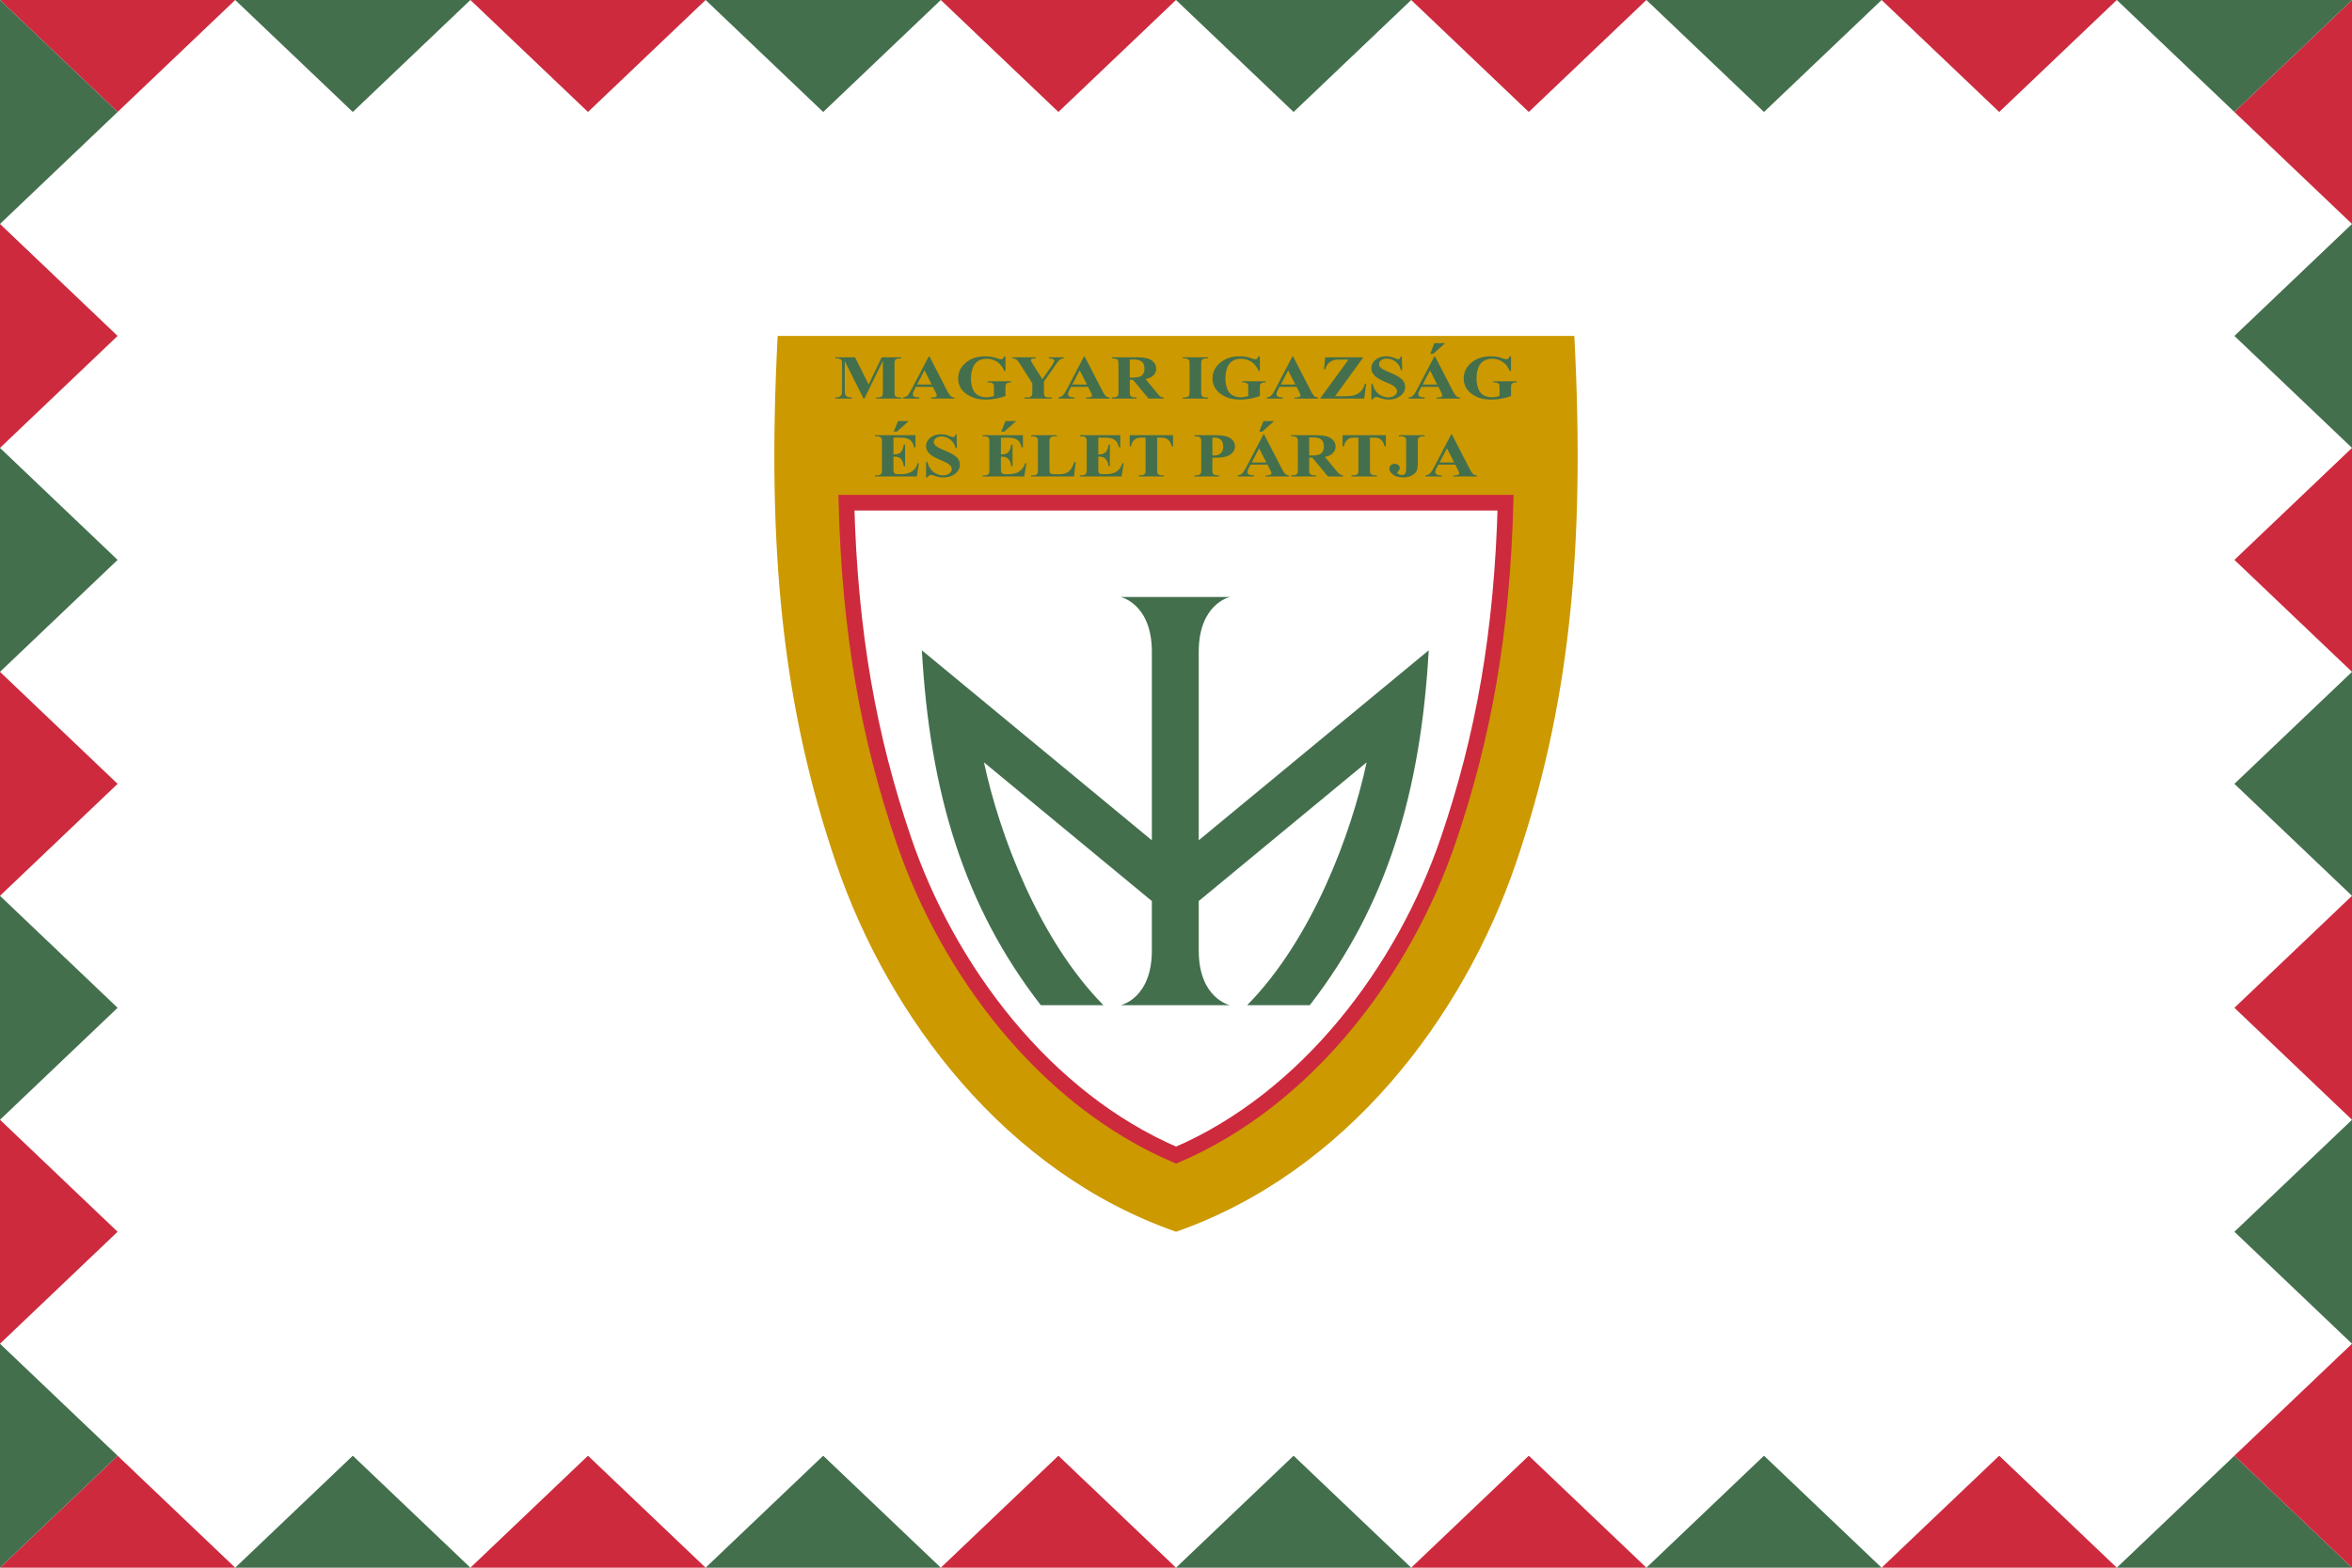 <svg xmlns="http://www.w3.org/2000/svg" height="600" width="900"><path d="M0 0h900v600H0z" fill="#fff"/><g fill-rule="evenodd"><path d="m900 600-45-42.857L810 600z" fill="#436f4d"/><path d="m810 600-45-42.857L720 600z" fill="#cd2a3e"/><path d="m720 600-45-42.857L630 600z" fill="#436f4d"/><path d="m630 600-45-42.857L540 600z" fill="#cd2a3e"/><path d="m540 600-45-42.857L450 600z" fill="#436f4d"/><path d="m450 600-45-42.857L360 600z" fill="#cd2a3e"/><path d="m360 600-45-42.857L270 600z" fill="#436f4d"/><path d="m270 600-45-42.857L180 600z" fill="#cd2a3e"/><path d="m180 600-45-42.857L90 600z" fill="#436f4d"/><path d="m90 600-45-42.857L0 600zM900 0l-45 42.857 45 42.857z" fill="#cd2a3e"/><path d="m900 85.714-45 42.857 45 42.858z" fill="#436f4d"/><path d="m900 171.429-45 42.857 45 42.857z" fill="#cd2a3e"/><path d="M900 257.143 855 300l45 42.857z" fill="#436f4d"/><path d="m900 342.857-45 42.857 45 42.857z" fill="#cd2a3e"/><path d="m900 428.571-45 42.858 45 42.857z" fill="#436f4d"/><path d="m900 514.286-45 42.857L900 600zM0 0l45 42.857L90 0z" fill="#cd2a3e"/><path d="m90 0 45 42.857L180 0z" fill="#436f4d"/><path d="m180 0 45 42.857L270 0z" fill="#cd2a3e"/><path d="m270 0 45 42.857L360 0z" fill="#436f4d"/><path d="m360 0 45 42.857L450 0z" fill="#cd2a3e"/><path d="m450 0 45 42.857L540 0z" fill="#436f4d"/><path d="m540 0 45 42.857L630 0z" fill="#cd2a3e"/><path d="m630 0 45 42.857L720 0z" fill="#436f4d"/><path d="m720 0 45 42.857L810 0z" fill="#cd2a3e"/><path d="m810 0 45 42.857L900 0zM0 600l45-42.857-45-42.857z" fill="#436f4d"/><path d="m0 514.286 45-42.857L0 428.57z" fill="#cd2a3e"/><path d="m0 428.571 45-42.857-45-42.857z" fill="#436f4d"/><path d="M0 342.857 45 300 0 257.143z" fill="#cd2a3e"/><path d="m0 257.143 45-42.857-45-42.857z" fill="#436f4d"/><path d="m0 171.429 45-42.858L0 85.714z" fill="#cd2a3e"/><path d="m0 85.714 45-42.857L0 0z" fill="#436f4d"/></g><path fill="#c90" d="M297.583 128.571c-4.364 83.272 2.307 143.128 22.377 201.892 20.071 58.763 64.709 118.136 130.058 140.966 65.348-22.833 109.95-82.206 130.022-140.966 20.07-58.76 26.74-118.62 22.377-201.892z"/><path fill="#fff" d="M323.887 192.39c1.306 49.576 8.401 89.536 21.977 129.282 16.891 49.446 53.746 98.88 104.17 120.43 50.413-21.55 87.191-70.96 104.091-120.43 13.576-39.745 20.668-79.705 21.984-129.282H323.887z"/><path d="M323.887 192.39c1.306 49.576 8.401 89.536 21.977 129.282 16.891 49.446 53.746 98.88 104.17 120.43 50.413-21.55 87.191-70.96 104.091-120.43 13.576-39.745 20.668-79.705 21.984-129.282z" stroke="#cd2a3e" stroke-width="5.976" fill="none"/><path style="color:#000" fill="#436f4d" d="M1242.293 743.429s10.118 2.15 10.118 17.746v61.04c-24.818-20.513-49.64-41.016-74.456-61.519 2.565 45.715 13.465 82.65 38.508 114.914h20.266c-21.075-21.437-33.724-55.513-38.666-78.629l54.347 44.905v16.01c0 15.596-10.116 17.715-10.116 17.715h35.409s-10.117-2.119-10.117-17.715v-16.01l54.348-44.905c-4.942 23.116-17.592 57.192-38.667 78.63h20.266c25.042-32.264 35.942-69.196 38.507-114.915-24.815 20.508-49.636 41.01-74.455 61.515v-61.04c0-15.597 10.117-17.747 10.117-17.747z" transform="translate(-1039.586 -650.25) scale(1.182)"/><path fill="#436f4d" d="m548.863 131.352-1.579 4.053h1.16l4.521-4.053h-4.102zm-171.931 5.04c-2.958 0-5.412.795-7.363 2.432-1.95 1.64-2.916 3.653-2.916 6.028 0 1.327.3 2.524.935 3.596.499.83 1.213 1.588 2.093 2.256.889.66 1.913 1.174 3.065 1.585 1.161.404 2.621.634 4.372.634 1.371 0 2.693-.12 3.963-.352a19.898 19.898 0 0 0 3.663-1.022v-3.277c0-.575.068-.945.149-1.093.145-.28.335-.483.598-.6.272-.124.74-.208 1.42-.246v-.423h-8.97v.423h.486c.445 0 .813.1 1.122.247.317.147.536.307.635.493.1.178.15.577.15 1.199v3.277c-.491.156-.986.27-1.459.354-.463.078-.9.141-1.345.141-1.28 0-2.392-.275-3.326-.81-.926-.536-1.6-1.397-2.018-2.538-.419-1.14-.636-2.47-.636-3.983 0-1.25.217-2.442.598-3.63.381-1.188 1.027-2.125 1.943-2.784.917-.668 2.06-.987 3.439-.987 1.443-.002 2.783.37 4 1.162 1.216.793 2.12 1.969 2.728 3.49h.486v-5.57h-.486c-.181.444-.38.754-.598.918-.218.153-.456.21-.71.21-.164 0-.709-.136-1.607-.423-.89-.294-1.544-.466-1.944-.529-.735-.124-1.55-.176-2.467-.176zm97.358 0c-2.955 0-5.407.795-7.356 2.432-1.95 1.64-2.954 3.653-2.954 6.028 0 1.327.335 2.524.969 3.596a7.984 7.984 0 0 0 2.057 2.256c.885.66 1.913 1.174 3.062 1.585 1.16.404 2.619.634 4.377.634 1.364 0 2.691-.12 3.959-.352a20.045 20.045 0 0 0 3.696-1.022v-3.277c0-.575.035-.945.12-1.093.143-.28.334-.483.597-.6.275-.124.778-.208 1.46-.246v-.423h-8.97v.423h.442c.442 0 .849.1 1.16.247.323.147.502.307.598.493.096.178.143.577.143 1.199v3.277c-.478.155-.944.268-1.41.352a8.658 8.658 0 0 1-1.388.141c-1.28 0-2.356-.275-3.29-.81-.92-.535-1.602-1.397-2.02-2.538-.42-1.14-.635-2.47-.635-3.983 0-1.25.18-2.442.563-3.631.382-1.188 1.028-2.124 1.95-2.784.908-.667 2.056-.987 3.432-.987 1.447 0 2.787.371 3.995 1.163 1.22.792 2.128 1.969 2.738 3.49h.515v-5.57h-.515c-.19.444-.382.754-.598.917-.227.155-.466.211-.717.211-.156 0-.67-.135-1.567-.423-.885-.294-1.543-.466-1.938-.529-.741-.124-1.554-.176-2.475-.176zm56.178 0c-1.639 0-3.026.42-4.115 1.304-1.076.886-1.602 1.987-1.602 3.244 0 .737.203 1.396.598 2.01.394.612.945 1.159 1.686 1.656.73.496 1.938 1.126 3.624 1.832 1.196.505 2.033.916 2.5 1.234.478.311.825.638 1.052.987.228.35.371.684.371 1.058 0 .628-.323 1.183-.933 1.657-.598.472-1.411.703-2.428.703-1.315 0-2.523-.426-3.672-1.303-1.124-.885-1.913-2.165-2.308-3.842h-.49v5.956h.49c.156-.318.37-.549.634-.705.263-.154.514-.21.741-.21.288 0 .646.056 1.089.21.777.28 1.423.464 1.937.564a8.574 8.574 0 0 0 1.651.176c1.854.001 3.397-.497 4.593-1.445 1.208-.954 1.794-2.064 1.794-3.383 0-1.04-.37-1.978-1.112-2.785-.754-.807-2.225-1.665-4.378-2.573-1.543-.652-2.524-1.118-2.954-1.375-.586-.356-1.005-.692-1.268-1.057-.191-.271-.263-.602-.263-.952 0-.55.251-1.025.777-1.444.55-.428 1.28-.634 2.213-.634 1.196-.001 2.332.39 3.36 1.198 1.041.8 1.687 1.852 1.95 3.171h.563l-.156-5.251h-.407c-.12.473-.275.757-.418.882a.806.806 0 0 1-.562.21c-.24 0-.646-.14-1.268-.387-.61-.256-1.136-.436-1.567-.53a7.885 7.885 0 0 0-1.722-.175zm39.924 0c-2.967 0-5.418.795-7.368 2.432-1.95 1.64-2.918 3.653-2.918 6.028 0 1.327.299 2.524.933 3.596.502.83 1.184 1.588 2.057 2.256.897.66 1.913 1.174 3.062 1.585 1.172.404 2.63.634 4.377.634 1.376 0 2.691-.12 3.96-.352a20.435 20.435 0 0 0 3.707-1.022v-3.277c0-.575.023-.945.107-1.093.144-.28.371-.483.634-.6.275-.124.742-.208 1.424-.246v-.423h-8.97v.423h.49c.442 0 .813.1 1.112.247.323.147.538.307.646.493.095.178.143.577.143 1.199v3.277c-.49.155-.98.268-1.459.352-.466.078-.897.141-1.34.141-1.28 0-2.391-.275-3.324-.81-.933-.535-1.603-1.397-2.022-2.538-.418-1.14-.634-2.47-.634-3.983 0-1.25.18-2.442.55-3.631.383-1.188 1.03-2.124 1.95-2.784.921-.667 2.093-.987 3.48-.987 1.436 0 2.74.371 3.96 1.163s2.116 1.969 2.726 3.49h.527v-5.57h-.527c-.179.444-.382.754-.598.917-.215.155-.454.211-.705.211-.168 0-.682-.135-1.579-.423-.885-.294-1.543-.466-1.938-.529-.741-.124-1.554-.176-2.463-.176zm-214.99.037-6.614 12.583c-.627 1.203-1.144 2.008-1.57 2.396-.427.38-.983.62-1.644.705v.423h6.167v-.423c-.962-.062-1.587-.158-1.833-.282-.417-.21-.598-.544-.598-.987 0-.333.121-.756.375-1.269l.784-1.516h6.504l.972 1.94c.254.511.393.81.411.88.056.148.074.283.076.423 0 .233-.1.44-.3.564-.29.17-.778.247-1.494.247h-.375v.423h8.933v-.423c-.563-.04-1-.183-1.308-.423-.408-.318-.934-1.1-1.57-2.327l-6.653-12.935h-.262zm59.39 0-6.579 12.583c-.623 1.203-1.178 2.008-1.604 2.396-.427.38-.945.62-1.607.705v.423h6.13v-.423c-.957-.062-1.555-.158-1.795-.282-.418-.21-.634-.544-.634-.987 0-.333.12-.756.371-1.269l.79-1.516h6.506l.969 1.94c.251.511.395.81.407.88.06.148.107.283.107.423 0 .233-.096.44-.287.564-.299.17-.825.247-1.543.247h-.37v.423h8.934v-.423c-.562-.04-1.005-.183-1.304-.423-.419-.318-.945-1.1-1.579-2.327l-6.65-12.935h-.263zm79.763 0-6.578 12.583c-.622 1.203-1.148 2.008-1.567 2.396-.43.38-.98.62-1.65.705v.423h6.136v-.423c-.97-.062-1.555-.158-1.795-.282-.418-.21-.634-.544-.634-.987 0-.333.12-.756.371-1.269l.778-1.516h6.506l1.017 1.94c.251.511.347.81.37.88.048.148.108.283.108.423 0 .233-.096.44-.299.564-.287.17-.813.247-1.53.247h-.371v.423h8.934v-.423c-.562-.04-1.005-.183-1.316-.423-.406-.318-.933-1.1-1.566-2.327l-6.65-12.935h-.264zm54.313 0-6.626 12.583c-.622 1.203-1.137 2.008-1.567 2.396-.419.38-.981.62-1.639.705v.423h6.124v-.423c-.957-.062-1.543-.158-1.794-.282-.419-.21-.634-.544-.634-.987 0-.333.12-.756.37-1.269l.79-1.516h6.542l.97 1.94c.25.511.394.81.406.88.06.148.084.283.084.423 0 .233-.108.44-.3.564-.298.17-.777.247-1.494.247h-.37v.423h8.922v-.423c-.563-.04-.993-.183-1.304-.423-.407-.318-.933-1.1-1.567-2.327l-6.65-12.935h-.263zm-229.234.317v.423h.598c.517 0 .925.09 1.233.245.309.148.499.327.598.53.1.193.15.68.15 1.48v10.01c0 .707-.02 1.078-.037 1.163-.1.365-.23.645-.411.846-.18.202-.43.37-.785.494a3.52 3.52 0 0 1-1.159.176h-.186v.423h6.316v-.423c-.843 0-1.469-.111-1.868-.353a1.748 1.748 0 0 1-.748-.987c-.045-.178-.076-.633-.076-1.41v-11.138l7.177 14.312h.336l7.065-14.416v11.701c0 .793-.051 1.295-.15 1.481-.136.264-.296.456-.524.564-.326.164-.763.247-1.308.247h-.598v.423h9.644v-.423h-.598c-.517 0-.963-.064-1.272-.212-.307-.154-.497-.362-.598-.564-.1-.202-.148-.708-.148-1.516v-10.397c0-.784.05-1.259.148-1.446.137-.256.335-.454.561-.564.327-.162.764-.246 1.309-.246h.598v-.423h-7.513l-5 10.4-5.195-10.397h-7.55zm67.801 0v.423c.59.008 1.066.146 1.42.388.354.232.969 1.025 1.831 2.36l4.336 6.768v3.136c0 .793-.05 1.295-.15 1.481a1.2 1.2 0 0 1-.56.564c-.317.164-.764.247-1.308.247h-.972v.423h10.391v-.423h-1.046c-.49 0-.898-.064-1.197-.212-.29-.154-.461-.333-.56-.527-.1-.202-.15-.737-.15-1.553v-3.805l4-5.71c.98-1.452 1.676-2.354 2.13-2.68.326-.232.812-.388 1.42-.458v-.423h-5.643v.423c.825.039 1.373.158 1.681.352.236.14.373.32.373.53 0 .38-.406 1.161-1.233 2.326l-3.326 4.758-3.326-5.217c-.726-1.126-1.085-1.835-1.085-2.115 0-.147.091-.29.299-.423.219-.132.586-.21 1.122-.21h.411v-.424h-8.858zm38.013 0v.423c.837 0 1.411.078 1.722.21.3.132.515.304.634.53.12.217.18.766.18 1.621v10.222c0 .853-.06 1.404-.18 1.622-.12.216-.335.388-.634.527-.299.132-.873.212-1.722.212v.423h9.413v-.423c-.837 0-1.411-.08-1.71-.212-.311-.132-.515-.31-.634-.527-.12-.226-.192-.769-.192-1.622v-4.406h1.196l5.98 7.19h5.79v-.423c-.49-.023-.934-.147-1.304-.388-.252-.17-.658-.613-1.232-1.304l-4.414-5.357c1.125-.242 1.986-.577 2.62-1.058.98-.76 1.459-1.726 1.459-2.89 0-.955-.323-1.797-.98-2.503-.635-.712-1.496-1.213-2.525-1.479-1.04-.264-2.667-.387-4.903-.387h-8.552zm27.138 0v.423h.634c.514 0 .897.09 1.196.245.311.148.538.327.634.53.096.201.144.708.144 1.515v10.363c0 .792-.048 1.294-.144 1.48a1.17 1.17 0 0 1-.562.564c-.323.164-.73.247-1.268.247h-.634v.423h9.64v-.423h-.598c-.514 0-.92-.064-1.232-.212a1.377 1.377 0 0 1-.598-.564c-.107-.201-.155-.708-.155-1.515v-10.363c0-.791.048-1.293.155-1.48.132-.265.323-.455.563-.565.322-.162.73-.245 1.267-.245h.598v-.423h-9.64zm54.528 0-.49 4.616h.49c.203-.76.502-1.37.86-1.868.372-.496.826-.903 1.376-1.197a5.707 5.707 0 0 1 1.795-.6c.346-.055 1.04-.07 2.104-.07h2.763l-10.884 14.91h16.9l.742-5.711h-.514c-.3 1.257-.837 2.278-1.615 3.032-.777.744-1.722 1.236-2.799 1.516-.67.178-1.818.282-3.48.282h-3.505l10.837-14.91h-14.58zm-74.789.845h1.46c1.459 0 2.523.307 3.169.881.67.574.98 1.44.98 2.644 0 .83-.167 1.524-.526 2.044-.358.512-.837.856-1.459 1.058-.622.194-1.579.282-2.834.282h-.79v-6.909zm-78.567 4.16 2.767 5.428h-5.607l2.84-5.429zm59.395 0 2.763 5.428h-5.574l2.81-5.429zm79.764 0 2.763 5.428h-5.574l2.81-5.429zm54.3 0 2.727 5.428h-5.561l2.834-5.429zm-203.59 19.421-1.607 4.02h1.196l4.486-4.02h-4.075zm41.115 0-1.608 4.02h1.196l4.486-4.02h-4.074zm98.712 0-1.567 4.02h1.148l4.497-4.02h-4.078zm-123.372 5.042c-1.642 0-2.994.418-4.074 1.304-1.08.885-1.644 1.95-1.644 3.207 0 .738.208 1.432.598 2.044.4.614.984 1.16 1.72 1.657.734.496 1.908 1.09 3.588 1.798 1.197.504 2.032.915 2.503 1.233.472.311.82.638 1.048.988.235.348.373.72.373 1.092 0 .63-.29 1.183-.897 1.657-.6.473-1.414.705-2.43.705-1.315 0-2.556-.428-3.7-1.304-1.134-.886-1.918-2.166-2.317-3.842l-.48.002v5.957h.488c.162-.318.409-.55.672-.705.263-.156.512-.247.747-.247.281 0 .611.091 1.047.247.78.28 1.427.463 1.943.565.517.1 1.102.14 1.682.14 1.851 0 3.362-.463 4.56-1.409 1.207-.955 1.795-2.099 1.795-3.419 0-1.04-.378-1.942-1.122-2.75-.753-.807-2.176-1.664-4.336-2.572-1.543-.654-2.526-1.12-2.953-1.377-.58-.357-1.007-.727-1.27-1.093a1.55 1.55 0 0 1-.3-.916c0-.551.288-1.06.824-1.48.544-.427 1.278-.634 2.204-.634 1.198 0 2.301.426 3.326 1.234 1.035.799 1.68 1.853 1.945 3.171h.56l-.15-5.251h-.41c-.118.474-.238.757-.374.88-.137.125-.324.177-.561.177-.245 0-.692-.104-1.309-.352-.607-.256-1.105-.436-1.532-.53a8.198 8.198 0 0 0-1.757-.175zm123.396.037-6.614 12.583c-.634 1.203-1.149 2.008-1.58 2.396-.418.38-.98.62-1.638.705v.423h6.136v-.423c-.969-.062-1.555-.158-1.794-.282-.419-.21-.646-.543-.646-.987 0-.333.12-.756.383-1.269l.777-1.55h6.507l1.004 1.973c.263.513.395.813.419.882.047.147.072.284.072.422a.577.577 0 0 1-.299.53c-.287.17-.813.281-1.531.281h-.37v.423h8.922v-.423c-.562-.038-.993-.181-1.304-.423-.407-.318-.897-1.1-1.53-2.325l-6.687-12.937h-.227zm71.834 0-6.578 12.583c-.622 1.203-1.184 2.008-1.603 2.396-.43.38-.945.62-1.615.705v.423h6.136v-.423c-.969-.062-1.555-.158-1.794-.282-.419-.21-.634-.543-.634-.987 0-.333.12-.756.37-1.269l.79-1.55h6.495l.98 1.973c.252.513.383.813.407.882.06.147.108.284.108.422a.577.577 0 0 1-.3.53c-.286.17-.813.281-1.53.281h-.371v.423h8.934v-.423c-.562-.038-1.004-.181-1.315-.423-.407-.318-.933-1.1-1.567-2.325l-6.65-12.937h-.263zm-220.443.317v.423h.635c.6 0 1.039.1 1.383.316.24.149.428.364.52.636.044.164.074.59.074 1.304v10.398c0 .792-.05 1.294-.15 1.48a1.152 1.152 0 0 1-.56.563c-.327.163-.735.247-1.271.247h-.635v.423h15.959l.823-5.04h-.486c-.455 1.396-1.2 2.453-2.243 3.137-1.034.682-2.424 1.022-4.149 1.022h-1.122c-.526 0-.885-.052-1.12-.176a1.076 1.076 0 0 1-.486-.494c-.083-.194-.15-.717-.15-1.586v-4.44c.881 0 1.556.08 2.018.281.463.194.889.588 1.234 1.163.353.574.564 1.32.673 2.221h.523v-8.283h-.523c-.145 1.224-.483 2.153-1.01 2.782-.526.63-1.37.952-2.541.952h-.373v-6.415h1.906c1.397 0 2.37.071 2.878.211.87.234 1.546.597 2.018 1.093.48.496.858 1.292 1.121 2.432h.486v-4.653h-15.436zm41.114 0v.423h.598c.598 0 1.076.1 1.42.316.245.148.433.364.524.635.046.164.074.59.074 1.304v10.399c0 .791-.05 1.293-.15 1.48a1.183 1.183 0 0 1-.564.564c-.327.164-.774.247-1.308.247h-.598v.423h15.96l.821-5.04h-.485c-.455 1.397-1.237 2.454-2.281 3.138-1.033.682-2.386 1.022-4.11 1.022h-1.122c-.527 0-.886-.052-1.121-.176a1.076 1.076 0 0 1-.486-.494c-.083-.194-.15-.717-.15-1.586v-4.44c.88 0 1.555.08 2.018.281.463.194.889.588 1.235 1.163.352.574.563 1.32.672 2.22h.524v-8.283h-.524c-.145 1.226-.484 2.156-1.01 2.784-.526.63-1.37.952-2.541.952h-.373v-6.414h1.905c1.398 0 2.37.07 2.879.21.87.234 1.546.597 2.017 1.093.481.497.82 1.292 1.084 2.432h.524v-4.652h-15.436zm18.576 0v.423h.598c.517 0 .934.09 1.233.247.304.146.531.291.632.493.099.2.148.707.148 1.515v10.398c0 .792-.05 1.294-.148 1.48a1.159 1.159 0 0 1-.561.564c-.327.163-.773.247-1.309.247h-.598v.423h16.404l.682-5.534h-.562c-.431 1.242-.874 2.148-1.352 2.785-.466.636-1.029 1.114-1.68 1.41-.652.294-1.486.458-2.465.458h-1.534c-.87 0-1.417-.036-1.643-.106-.318-.108-.528-.276-.636-.493-.11-.226-.187-.743-.187-1.55v-10.082c0-.792.05-1.259.15-1.445.136-.264.324-.456.56-.564.327-.164.773-.247 1.309-.247h.785v-.423h-9.83zm18.652 0v.423h.634c.598 0 1.077.1 1.424.316.239.148.394.364.478.635.048.164.084.59.084 1.304v10.399c0 .791-.06 1.293-.156 1.48-.12.264-.323.455-.562.563-.323.165-.73.249-1.268.249h-.634v.423h15.956l.825-5.04h-.49c-.455 1.396-1.197 2.453-2.237 3.136-1.04.683-2.428 1.022-4.15 1.022h-1.089c-.526 0-.92-.052-1.16-.176a1.065 1.065 0 0 1-.478-.494c-.084-.194-.12-.716-.12-1.586v-4.44c.885-.001 1.567.08 2.021.282.467.194.85.588 1.196 1.163.36.574.61 1.32.718 2.22h.478v-8.283h-.478c-.155 1.226-.49 2.156-1.017 2.784-.526.63-1.41.952-2.571.952h-.347v-6.414h1.914c1.4 0 2.332.07 2.834.21.874.233 1.555.597 2.022 1.094.478.496.86 1.291 1.124 2.431h.526v-4.652h-15.477zm19.101 0v4.265h.479c.215-1.165.705-2.05 1.495-2.68.562-.45 1.495-.668 2.727-.668h1.351v12.16c0 .791-.048 1.293-.155 1.48a1.194 1.194 0 0 1-.55.563c-.335.164-.778.247-1.316.247h-.598v.423h9.64v-.423h-.598c-.526 0-.957-.099-1.268-.247-.299-.154-.49-.326-.598-.528-.096-.202-.143-.708-.143-1.516v-12.16h1.375c.861 0 1.46.071 1.794.211.622.256 1.112.588 1.46 1.022.358.428.68 1.13.968 2.116h.49v-4.266h-16.553zm24.782 0v.423c.837 0 1.411.08 1.71.212.311.132.527.303.646.529.12.216.216.732.216 1.585v10.258c0 .854-.096 1.403-.216 1.62-.12.218-.335.39-.646.53-.299.132-.86.21-1.71.21v.423h9.377v-.423c-.837 0-1.4-.079-1.722-.21-.311-.132-.538-.312-.67-.53-.12-.225-.156-.766-.156-1.62v-4.372c2.106 0 3.577-.095 4.45-.282 1.315-.263 2.32-.75 3.074-1.48.741-.729 1.112-1.618 1.112-2.643 0-1.21-.562-2.223-1.71-3.03-1.16-.808-3.074-1.199-5.73-1.199h-8.025zm36.994 0v.423c.849 0 1.411.08 1.722.212.311.132.514.303.634.529.131.216.191.732.191 1.585v10.258c0 .854-.06 1.403-.191 1.62-.12.218-.323.39-.634.53-.299.132-.861.21-1.722.21v.423h9.46v-.423c-.849 0-1.447-.079-1.758-.21a1.284 1.284 0 0 1-.634-.53c-.12-.225-.191-.766-.191-1.62v-4.407h1.232l5.944 7.19h5.801v-.423a2.47 2.47 0 0 1-1.268-.423c-.25-.17-.658-.577-1.244-1.268l-4.449-5.358c1.136-.24 1.997-.611 2.62-1.093.98-.76 1.459-1.726 1.459-2.89 0-.955-.311-1.76-.97-2.468-.657-.714-1.506-1.215-2.547-1.48-1.028-.263-2.655-.387-4.892-.387h-8.563zm19.663 0v4.265h.526c.203-1.165.706-2.05 1.495-2.68.562-.45 1.447-.668 2.691-.668h1.34v12.16c0 .791-.048 1.293-.144 1.48-.143.264-.323.455-.562.563-.323.164-.778.247-1.304.247h-.598v.423h9.676v-.423h-.634c-.526 0-.92-.099-1.232-.247-.299-.154-.526-.326-.634-.528-.107-.202-.155-.708-.155-1.516v-12.16h1.387c.862 0 1.448.071 1.794.211.61.256 1.1.588 1.46 1.022.347.428.681 1.13.968 2.116h.479v-4.266H513.75zm21.564 0v.423h.79c.514 0 .933.09 1.232.247.31.147.502.292.598.494.107.2.143.707.143 1.514v8.46c0 1.646-.035 2.667-.143 3.032-.096.357-.275.605-.527.775-.25.172-.574.247-.968.247-.55 0-1.005-.1-1.352-.317-.227-.147-.37-.327-.37-.529 0-.132.13-.358.37-.67.263-.318.419-.52.455-.598.06-.164.072-.347.072-.564 0-.443-.18-.79-.562-1.093-.371-.303-.826-.458-1.376-.458-.562 0-1.029.152-1.423.493-.395.333-.598.796-.598 1.34 0 .846.466 1.592 1.423 2.29.957.7 2.225 1.058 3.768 1.058 1.28 0 2.356-.212 3.253-.67.909-.465 1.555-1.044 1.913-1.726.347-.692.515-1.8.515-3.314v-7.755c0-.791.06-1.258.155-1.444a1.22 1.22 0 0 1 .562-.564c.323-.164.766-.247 1.304-.247h.598v-.423h-9.831zm-34.35.845h1.46c1.458 0 2.523.272 3.18.846.658.576 1.005 1.476 1.005 2.68 0 .83-.191 1.488-.562 2.008a2.708 2.708 0 0 1-1.46 1.093c-.621.194-1.578.282-2.834.282h-.789v-6.908zm-37.042.072h.527c1.196 0 2.093.267 2.69.81.599.543.898 1.4.898 2.573 0 1.18-.3 2.042-.897 2.608-.598.56-1.435.846-2.536.846-.155 0-.37-.02-.682-.035v-6.802zm17.87 4.088 2.774 5.428h-5.573l2.798-5.428zm71.882 0 2.762 5.428h-5.573l2.81-5.428z"/></svg>